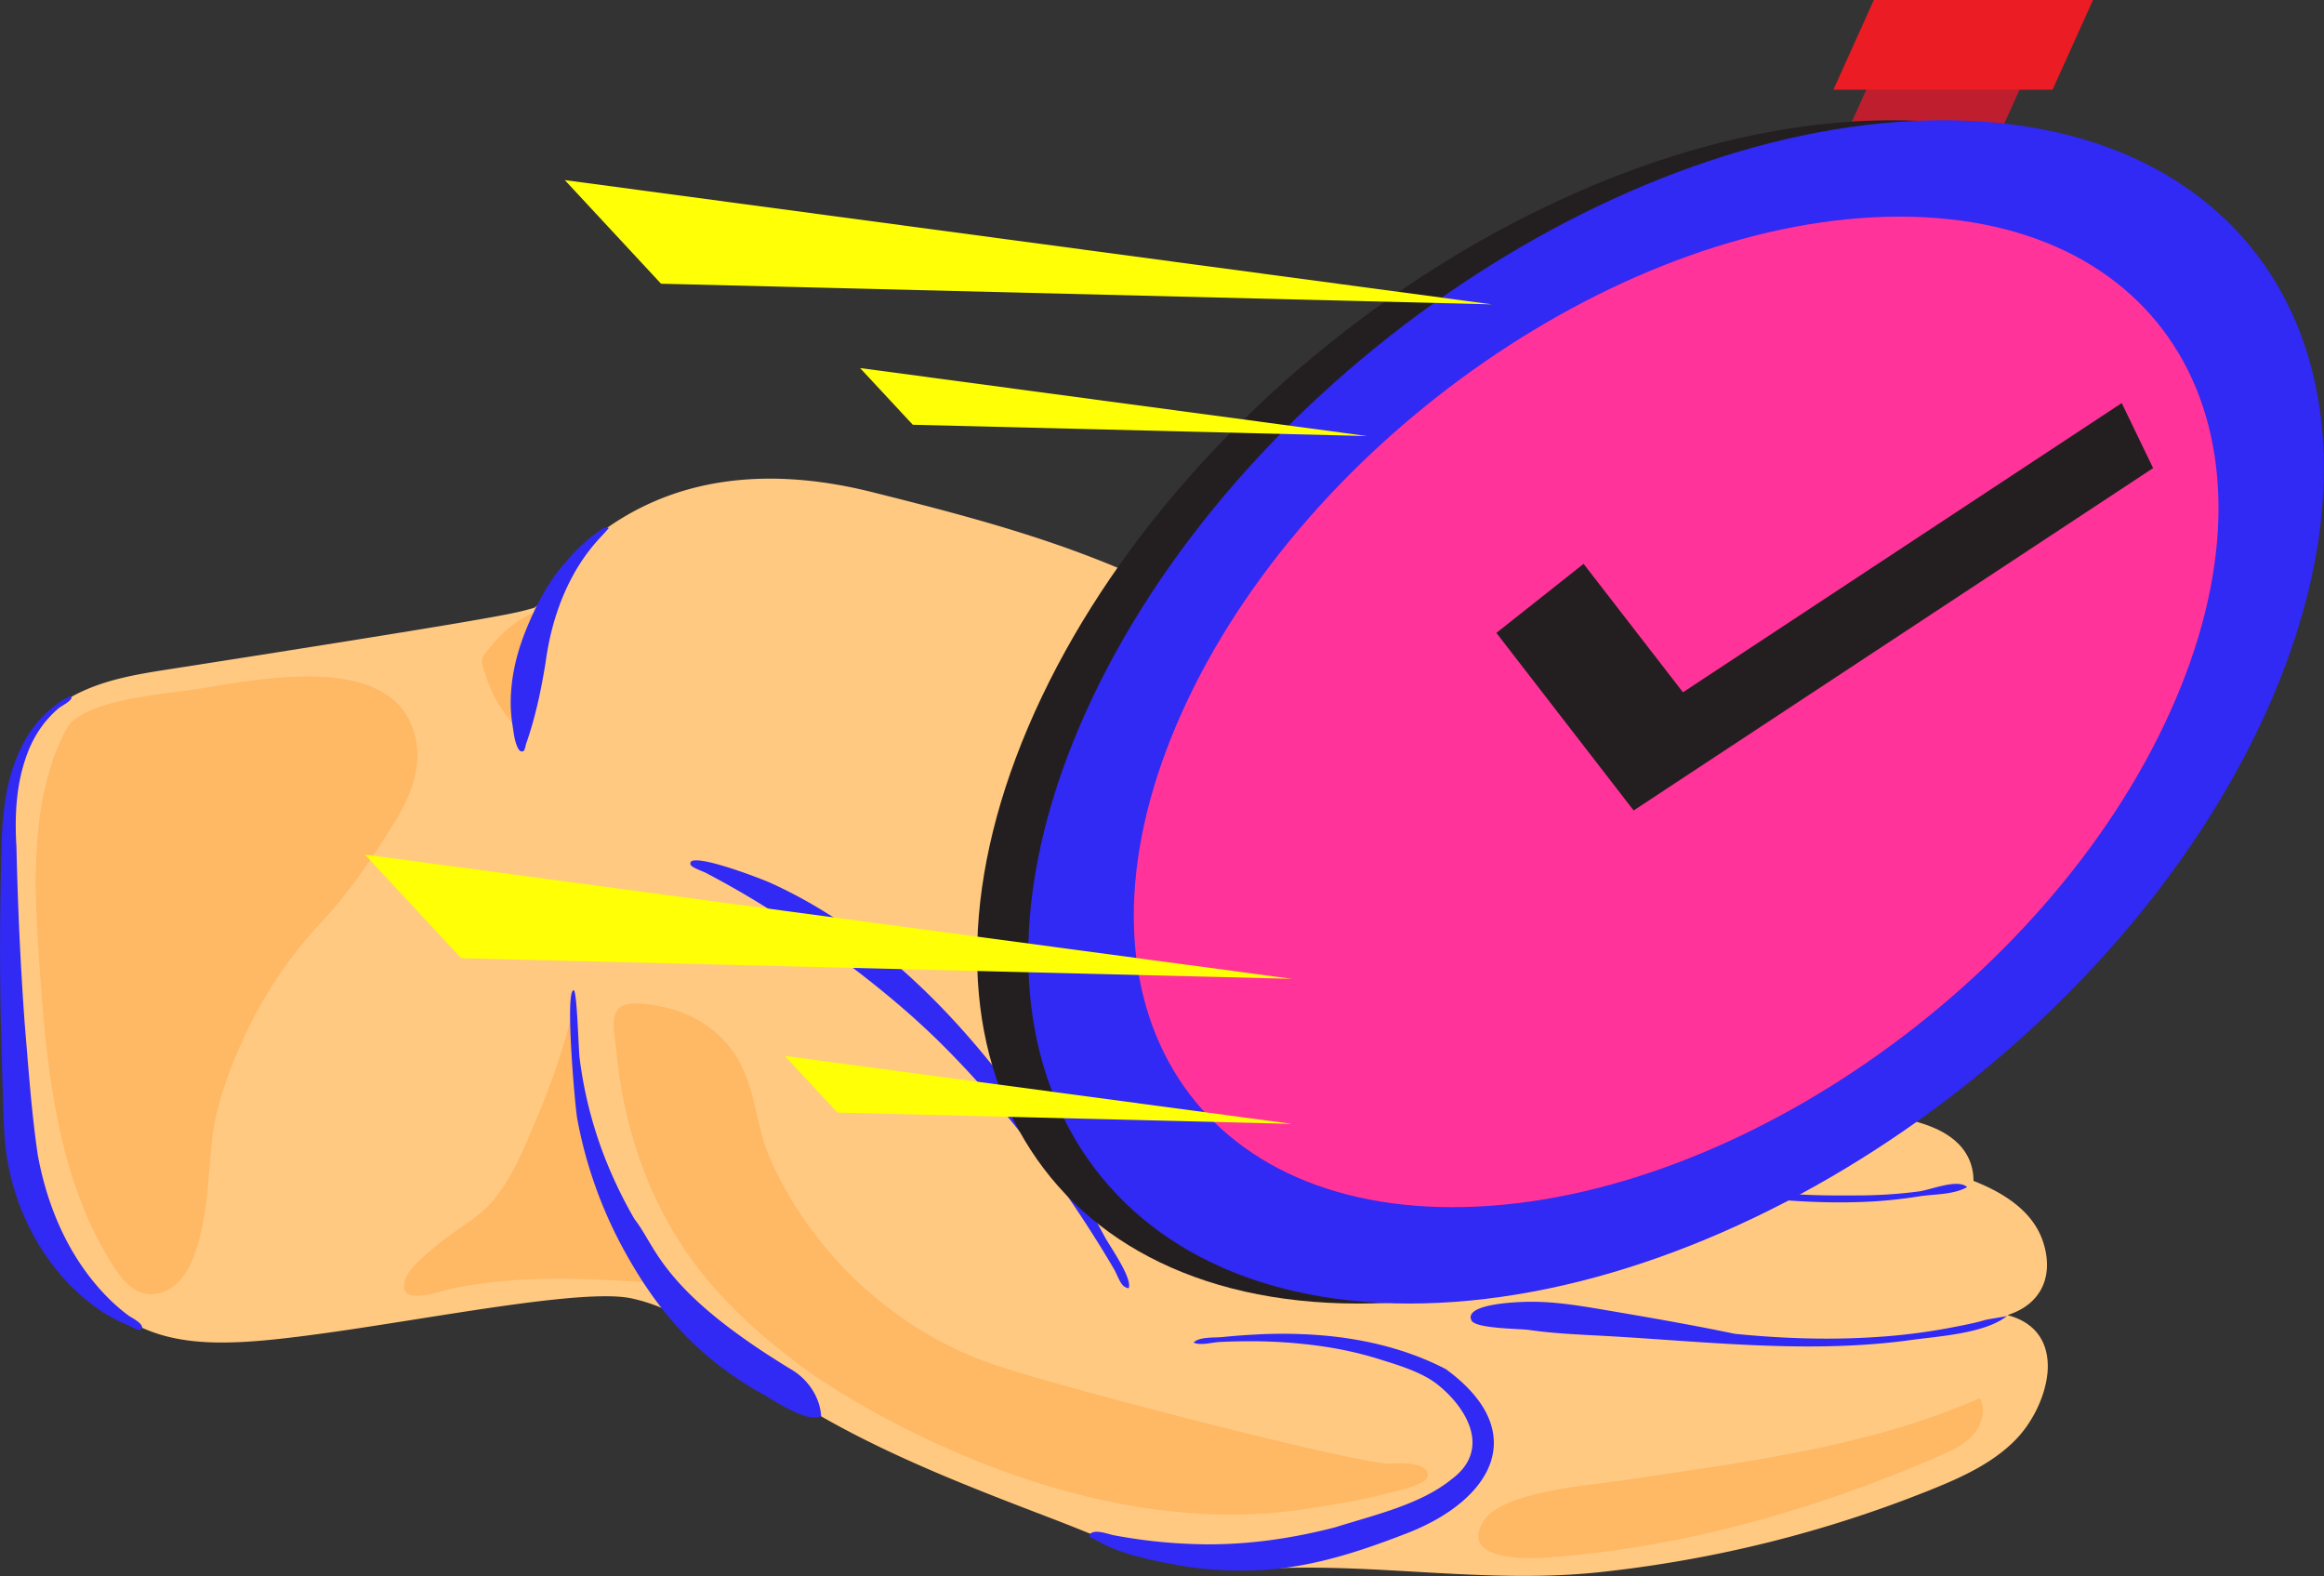 <svg xmlns="http://www.w3.org/2000/svg" fill="none" viewBox="0 0 233 158"><rect x="0" y="0" width="233" height="158" fill="#333333" stroke="none"/><g clip-path="url(#a)"><path fill="#FFC982" d="M205.267 137.731c.267-2.62-.742-5.06-4.008-5.908 3.503-1.102 4.691-4.063 3.548-7.426-1.173-3.453-4.825-5.358-8.27-6.504-9.115-3.036-18.899-3.125-28.445-4.167-5.598-.61-11.224-1.577-16.495-3.601-3.949-1.518-14.92-12.888-13.198-13.513 2.331-.863 9.754-.238 11.907.774 2.078.982 4.231 1.98 6.443 2.813 5.27 1.994 9.799 2.485 13.822 1.533 1.826-.432 3.177-1.146 4.112-2.158 1.945-2.114 1.841-5.283.876-7.486-1.009-2.306-2.895-4.048-4.617-5.461-3.251-2.664-6.889-4.57-10.407-6.4-2.732-1.428-5.553-2.901-8.121-4.702-2.925-2.069-6.162-3.825-9.279-5.536-5.078-2.768-10.437-4.301-15.797-6.504-5.359-2.202-10.541-4.628-15.871-6.815-7.809-3.215-15.93-5.313-24.066-7.352-6.131-1.533-12.664-1.965-18.795-.149a26.5 26.5 0 0 0-10.883 6.34c-.831.803-3.355 5.208-4.26 5.447-1.975.505-.654.52-34.044 5.744l-2.39.372c-3.133.491-6.384.997-9.323 2.485C.802 73.07.832 80.213.86 86.537v.655a361 361 0 0 0 1.07 26.549c.593 7.739 5.196 16.474 12.827 19.57 2.984 1.22 6.294 1.369 9.516 1.205 10.823-.55 33.063-5.7 39.09-4.36 5.598 1.25 7.929 4.375 12.427 7.619 8.982 6.504 19.464 10.537 29.738 14.465 8.165 3.126 12.203 5.566 20.918 5.03 11.328-.684 22.537 1.548 33.999.313 11.461-1.235 22.581-4.003 33.181-8.274 3.029-1.221 6.088-2.605 8.389-4.926 1.663-1.667 2.999-4.256 3.251-6.682z"/><path fill="#FFB864" d="M67.255 128.712c-7.408-.536-14.92-1.071-22.18.506-1.099.238-5.345 1.816-4.44-.937.268-.804.891-1.444 1.515-2.024a33 33 0 0 1 3.251-2.649c1.336-.953 2.776-1.831 3.86-3.066 2.198-2.485 3.563-6.116 4.84-9.152a69 69 0 0 0 3.415-10.403s.044 15.611 4.9 21.653l4.854 6.057zM54.088 61.224c-1.945.58-3.83 2.083-5.538 4.42a1 1 0 0 0-.208.505c-.03.239.03.492.089.7.46 1.637 1.099 3.155 1.99 4.39.415.566 2.122 2.976 2.434 1.682.891-3.617 1.663-7.664 1.56-11.504"/><path fill="#3129F4" d="M61.035 52.934c-.119.164-.906.997-.98 1.087-.371.401-.727.833-1.069 1.28a19 19 0 0 0-1.767 2.812c-1.024 1.98-1.737 4.108-2.182 6.295a31 31 0 0 0-.342 2.024l-.089.536c-.43 2.574-.994 5.12-1.855 7.575-.104.282-.104.922-.535.759-.238-.09-.371-.477-.445-.685-.223-.61-.282-1.28-.386-1.92a14.6 14.6 0 0 1-.164-3.006c.104-2.306.698-4.568 1.574-6.697.876-2.128 1.945-4.24 3.355-5.982.698-.863 1.426-1.697 2.242-2.44.416-.388.846-.745 1.307-1.072.341-.238.92-.804 1.336-.566m8.18 33.514c.43-.952 7.141 1.652 7.943 2.01 2.88 1.294 5.626 2.901 8.21 4.717 5.345 3.78 10.006 8.483 14.104 13.587 2.865 3.557 5.478 7.322 7.869 11.236a124 124 0 0 1 3.414 5.967c.549 1.012 2.791 4.152 2.405 5.164-.193-.014-.341-.104-.49-.208-.371-.268-.712-1.25-.95-1.652a104 104 0 0 0-2.123-3.482 122 122 0 0 0-4.587-6.727c-3.148-4.301-6.607-8.393-10.378-12.173-3.934-3.944-8.463-7.5-13.006-10.715a93 93 0 0 0-10.897-6.697c-.252-.134-1.47-.535-1.514-.848 0-.06 0-.12.015-.164zm50.464 48.113c.564-.58 2.108-.461 2.865-.536a62 62 0 0 1 3.296-.253 49 49 0 0 1 6.622.075c4.335.357 8.625 1.384 12.5 3.393 8.641 6.324 4.588 13.155-3.889 16.444-5.108 1.979-9.992 3.572-15.53 3.735-2.702.075-5.404-.119-8.061-.64-2.465-.476-5.538-1.116-7.691-2.47-.163-.104-.846-.193-.475-.565.49-.491 1.811.044 2.361.148 1.039.194 2.078.358 3.132.492 2.079.267 4.172.401 6.251.416 4.335.015 8.61-.625 12.767-1.696 4.083-1.28 8.626-2.307 11.759-4.867 4.008-3.021 1.366-7.247-1.529-9.509-1.574-1.22-3.949-1.92-5.82-2.5-2.034-.64-4.127-1.072-6.236-1.355a51 51 0 0 0-6.413-.431 61 61 0 0 0-3.296.074c-.728.03-1.99.402-2.643.045zm27.777-2.396c-.312-1.577 5.226-1.682 6.087-1.682 2.257 0 4.499.343 6.726.715 4.557.774 9.175 1.562 13.658 2.5 4.766.476 9.561.64 14.342.312a60 60 0 0 0 7.275-.922c1.143-.224 2.316-.432 3.429-.759.327-.104 2.153-.357 2.257-.432-2.183 1.786-6.993 2.054-9.68 2.426-3.533.491-7.111.655-10.689.64-6.963-.03-13.897-.744-20.86-1.101-2.256-.119-4.439-.224-6.681-.551-.876-.134-5.404-.119-5.79-.952-.029-.06-.044-.12-.059-.179z"/><path fill="#FFC982" d="M186.664 126.599c3.504-.387 7.038-1.488 9.265-3.735s2.731-5.879.43-8.2c-1.856-1.875-4.914-2.485-7.75-2.976-3.548-.625-7.081-1.31-10.63-1.861-31.4-4.806-34.844-13.423-49.587-17.56-5.048-1.414-6.785 1.324-9.739 6.087-2.405 3.854-1.767 11.101 1.87 14.346 2.227 1.994 5.419 2.961 8.478 3.869 11.12 3.259 22.269 6.414 33.434 9.569"/><path fill="#3129F4" d="M152.193 116.137c-.03-.566.935-1.042 1.692-1.191 2.732-.521 6.206.134 8.878.804 3.712.937 7.483 1.92 11.105 2.976 3.801 1.101 8.403 1.131 12.338 1.101 2.063 0 4.127-.134 6.176-.401 1.173-.149 3.904-1.31 4.84-.432-1.425.789-3.296.685-4.885.938a47 47 0 0 1-6.131.565c-3.905.119-7.795-.178-11.67-.61-3.414-.387-6.918-1.146-10.333-1.146s-6.384-1.071-9.62-1.696c-.327-.06-1.47-.03-1.678-.134-.505-.268-.712-.521-.727-.774zM7.157 69.855c.134.357-.995.908-1.232 1.102-.535.446-1.025.952-1.455 1.488-.891 1.116-1.53 2.396-1.96 3.75-.92 2.783-1.04 5.804-.861 8.706.133 5.923.4 11.846.831 17.754.371 4.36.668 8.78 1.307 13.111.757 4.152 2.286 8.214 4.765 11.637 1.233 1.697 2.703 3.274 4.395 4.509.238.164 1.722.908 1.188 1.355-.238.208-1.099-.358-1.336-.447a18 18 0 0 1-2.272-1.146C4.603 127.879.937 120.93.461 113.965c-.133-1.414-.312-9.584-.371-11.176-.134-5.953-.104-11.92.06-17.873C.237 81.88.505 78.844 1.648 76c.564-1.398 1.306-2.723 2.316-3.854a10.2 10.2 0 0 1 1.678-1.518c.282-.208.638-.52.98-.625.118-.03.415-.342.534-.178 0 .014.015.03.03.044z"/><path fill="#FFB864" d="M37.162 68.813c2.316.923 4.053 2.62 4.558 5.491.49 2.709-.55 5.462-1.974 7.798-2.257 3.691-4.662 7.277-7.587 10.403a43.3 43.3 0 0 0-7.587 11.235c-1.47 3.17-2.85 6.757-3.28 10.239-.431 3.482-.387 7.128-1.47 10.76-.372 1.265-.847 2.515-1.708 3.512-.86.997-2.182 1.652-3.474 1.428-1.485-.267-2.524-1.577-3.325-2.842-5.375-8.483-6.563-18.885-7.275-28.915-.564-7.947-1.292-17.576 2.628-24.853 1.603-2.976 9.991-3.497 13.124-4.003 4.276-.67 12.263-2.307 17.385-.268z"/><path fill="#3129F4" d="M82.324 141.943c-.104-1.875-1.306-3.661-2.925-4.629-13.183-7.991-13.555-12.307-15.781-15.105-1.723-2.976-3.118-6.131-4.098-9.435a41.6 41.6 0 0 1-1.41-6.726c-.104-.759-.253-6.623-.58-6.786-.92-.12.12 11.622.342 12.872a44.1 44.1 0 0 0 4.499 12.829c2.226 4.122 4.84 7.798 8.432 10.863a34.5 34.5 0 0 0 5.731 3.959c1.203.669 4.305 2.798 5.716 2.202.03 0 .044.015.074.015z"/><path fill="#FFB864" d="M73.906 106.032c1.871 3.155 1.871 6.905 3.34 10.209 1.47 3.304 3.327 6.191 5.568 8.884 4.499 5.373 10.452 9.555 17.103 11.757 7.379 2.456 36.953 10.06 39.477 9.822.876-.089 4.127-.149 3.712 1.354-.238.849-3.4 1.459-4.113 1.652-2.494.67-5.048 1.057-7.601 1.473-23.844 3.899-47.212-11.34-51.042-14.212-4.113-3.08-8.002-6.563-11.031-10.744-4.44-6.132-6.874-13.573-7.542-21.073-.09-1.071-.639-3.274.282-4.107.92-.834 3.296-.328 4.32-.134 3.059.595 5.91 2.411 7.513 5.119zm88.575 42.399c12.219-1.875 24.704-3.289 36.017-8.289.639 1.19.193 2.723-.712 3.72-.906.997-2.168 1.578-3.415 2.113-8.329 3.602-16.999 6.474-25.892 8.289-4.469.908-9.012 1.563-13.57 1.876-1.826.133-8.596.267-6.176-3.661 1.856-2.992 10.63-3.587 13.748-4.063zM140.997 97.52c4.261 2.961-10.066-2.604-14.906-4.48-.609-.238-1.232-.49-1.663-.982-.89-1.027-.549-2.604 0-3.854.802-1.845 2.806-4.078 4.187-5.536 0 0 10.17 13.304 12.382 14.852"/><path fill="#3129F4" d="M128.364 81.389c.119-.015.267 0 .46.03 1.322.297 3.059 3.854 3.831 4.925 2.657 3.691 5.389 7.263 8.551 10.537 1.158 1.19 2.895 2.544 5.969 4.018-1.47.193-5.909-2.114-7.023-2.977-1.9-1.458-3.637-3.08-5.404-4.702-2.702-2.47-5.226-5.402-6.265-9.034-.193-.654-1.069-2.619-.119-2.797"/><path fill="#BE1E2D" d="M203.768 6.13h-15.366l-4.068 9.004h15.381z"/><path fill="#231F20" d="M222.088 71.359c-14.787 32.754-53.254 59.304-85.931 59.304s-47.182-26.55-32.41-59.304c14.788-32.755 53.255-59.304 85.932-59.304s47.182 26.549 32.409 59.304"/><path fill="#3129F4" d="M227.21 71.359c-14.788 32.754-53.255 59.304-85.932 59.304s-47.182-26.55-32.409-59.304c14.787-32.755 53.254-59.304 85.931-59.304s47.182 26.549 32.41 59.304"/><path fill="#F39" d="M217.575 71.359c-12.367 27.427-44.584 49.645-71.931 49.645s-39.507-22.233-27.125-49.645c12.367-27.428 44.584-49.646 71.931-49.646 27.348 0 39.507 22.233 27.125 49.646"/><path fill="#231F20" d="m163.786 81.24-13.763-17.8 8.745-6.92 9.962 12.873 43.99-28.99 3.147 6.518z"/><path fill="#EC1C24" d="M209.84 0h-21.972l-4.054 8.989h21.973z"/><path fill="#FFFF06" d="M149.564 30.508 56.625 18.052l9.65 10.387zm-20.043 67.607L36.582 85.66l9.65 10.388zm7.542-54.407-50.834-6.816 5.285 5.684zm-7.542 68.947-50.85-6.816 5.286 5.685z"/></g><defs><clipPath id="a"><path fill="#fff" d="M0 0h233v158H0z"/></clipPath></defs></svg>